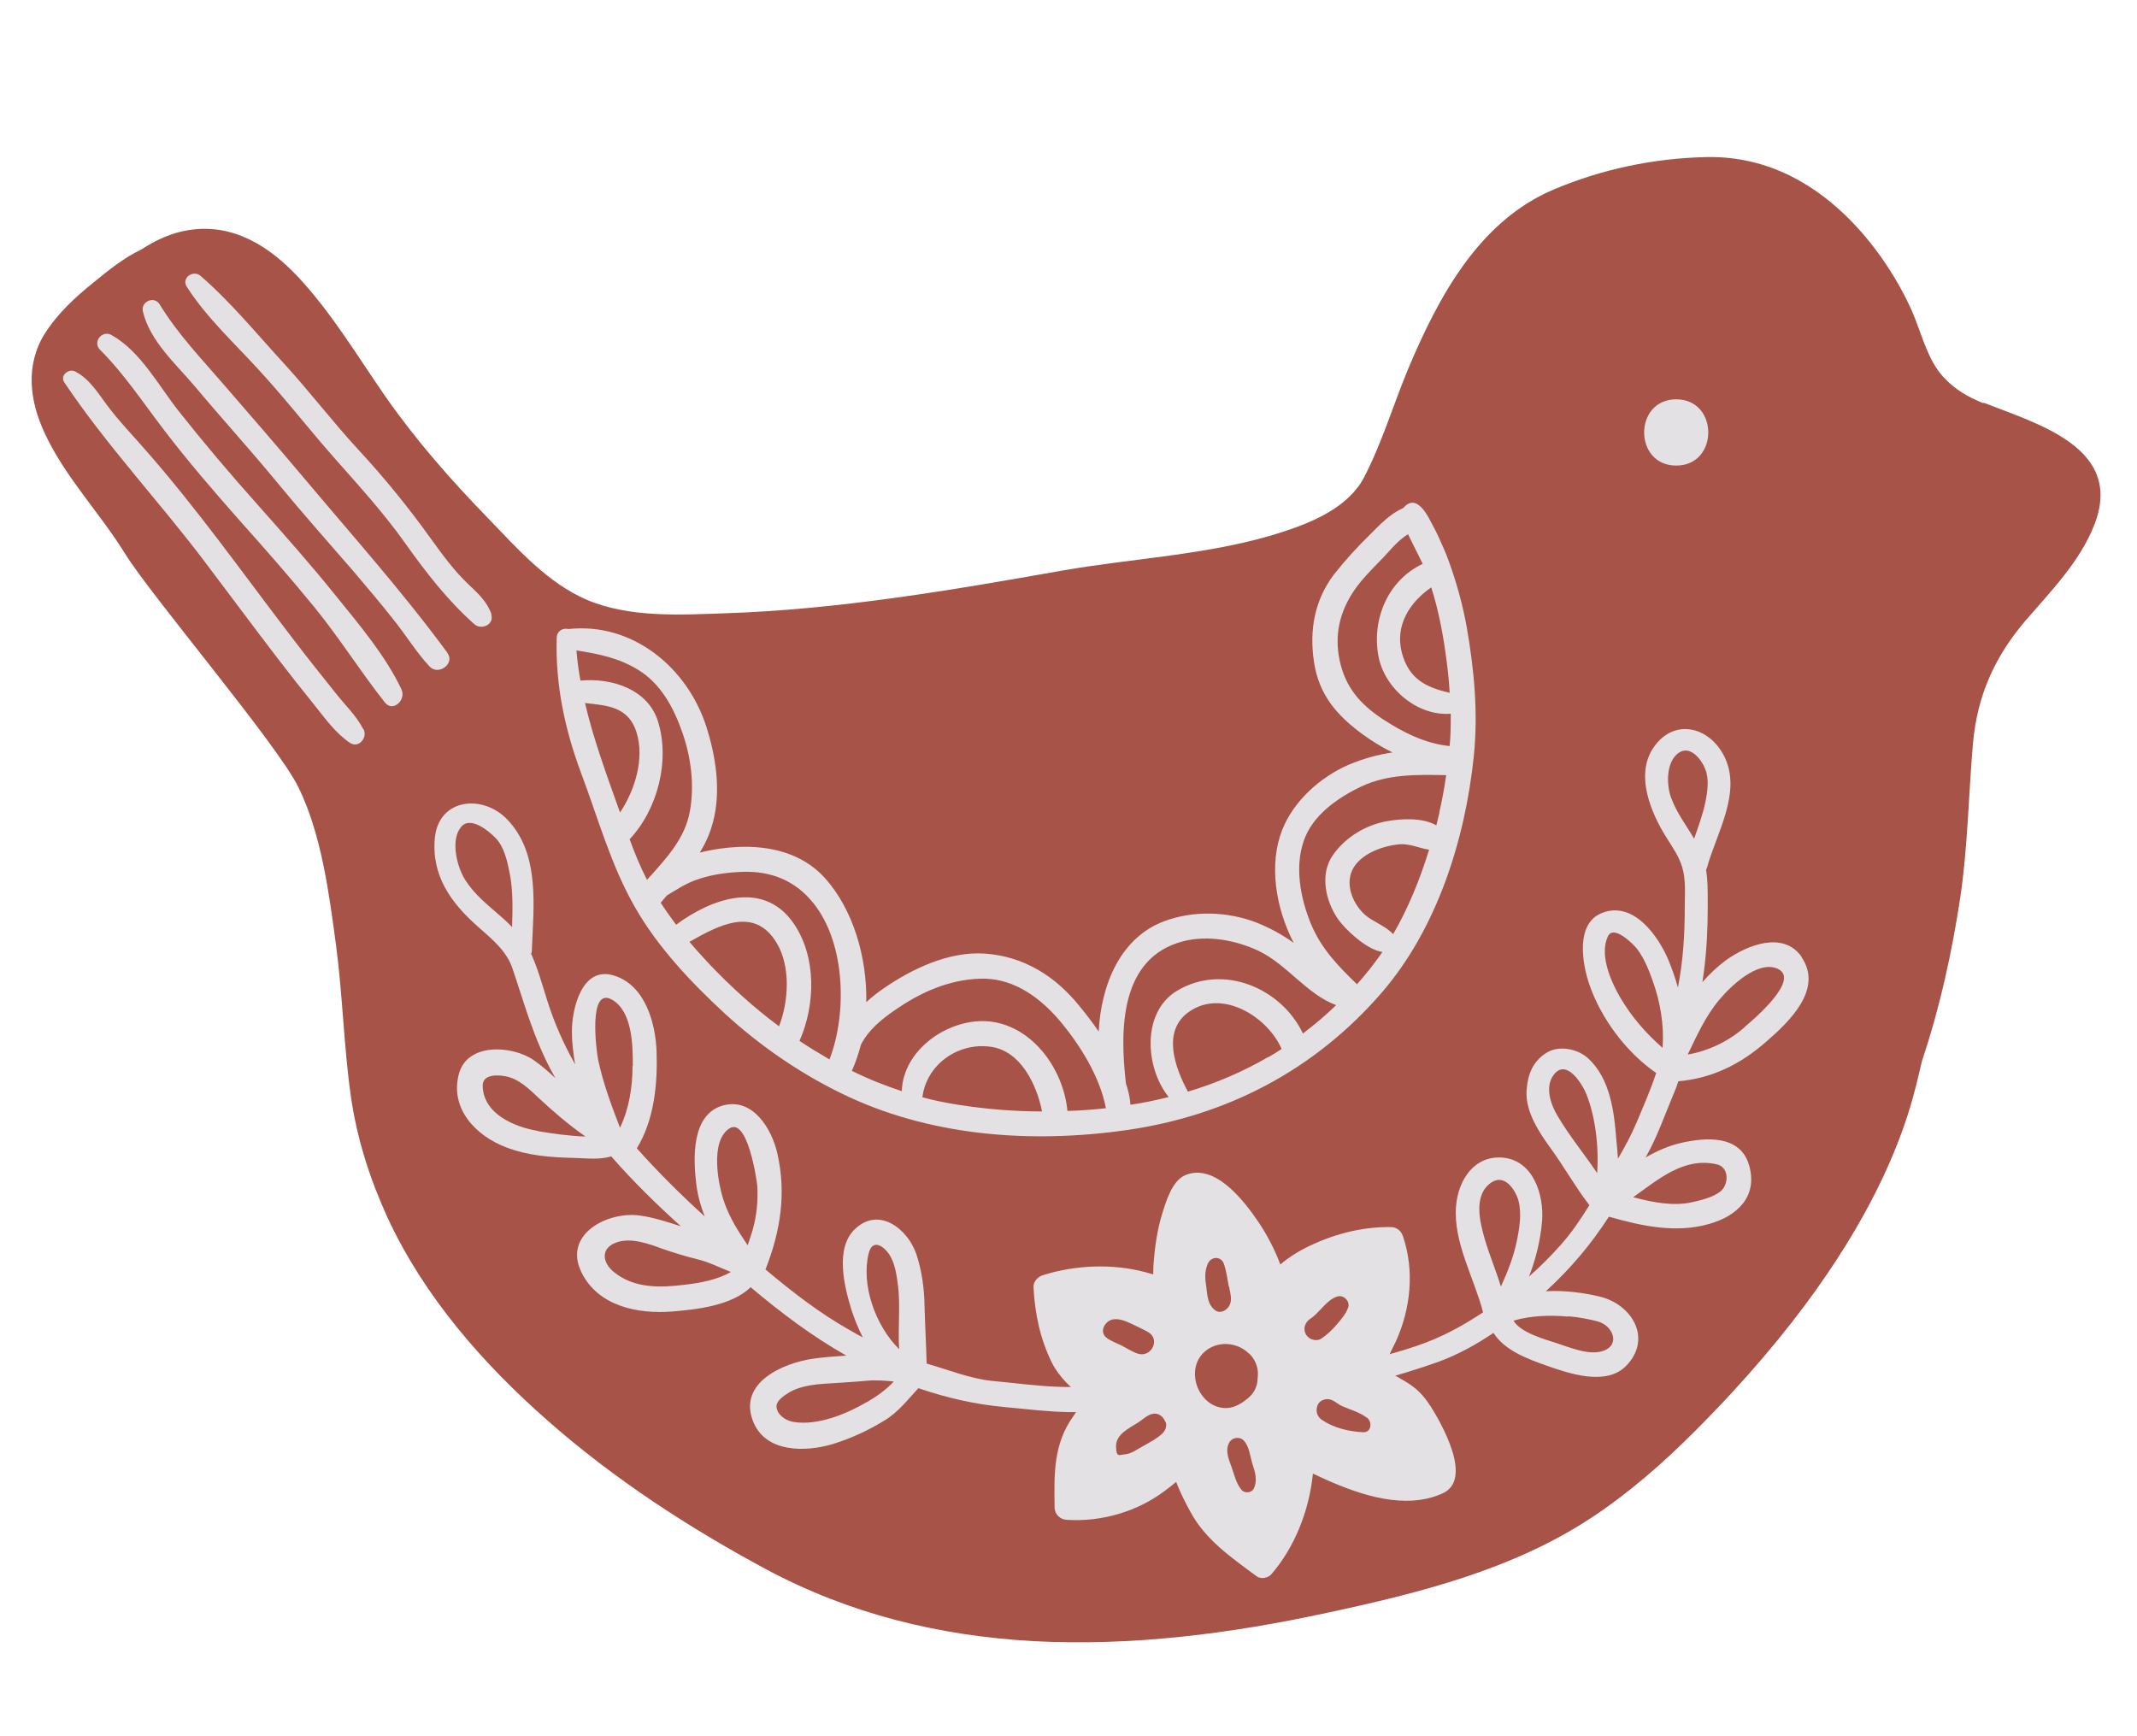 <?xml version="1.0" encoding="UTF-8"?>
<svg id="Layer_1" data-name="Layer 1" xmlns="http://www.w3.org/2000/svg" version="1.1" viewBox="0 0 800 650">
  <defs>
    <style>
      .cls-1 {
        fill: #a85348;
      }

      .cls-1, .cls-2 {
        stroke-width: 0px;
      }

      .cls-2 {
        fill: #e4e1e5;
      }
    </style>
  </defs>
  <path class="cls-1" d="M742.6,151c-5.8-2.3-11-5.3-15.2-10-5.2-5.7-7.5-14-10.2-21-5.9-15.7-31.4-62-78.1-61.2-20.2.4-39.6,4.6-57.6,12.2-28,11.9-43.1,40.4-54.3,67-5.6,13.4-9.8,27.7-16.5,40.6-5.7,11-18.6,16.6-29.8,20.3-26.6,8.8-55.7,9.9-83.2,14.7-41.7,7.4-83.9,14.6-126.3,16-16.7.6-35.8,1.7-51.6-5-14.8-6.3-26.2-19.3-37.1-30.6-13.9-14.3-27.1-29.3-38.5-45.7-10.5-15.1-19.8-30.8-32.4-44.4-11.1-11.9-24.8-20.5-41.5-17.7-6.2,1-12,3.7-17.4,7.2-6.5,3.1-12.2,7.7-17.7,12.2-7.1,5.7-13.6,11.7-18.5,19.4-7.3,11.8-5.6,25.1,0,37.1,7.5,16.3,20.6,29.8,30,45,10,16.2,57.4,71.8,65.1,87.8,8.6,17.7,11.4,39.7,14,59,2.5,18.9,2.9,38.1,5.6,56.9,2.3,15.7,7.1,30.7,13.7,45.1,13.7,29.6,35.9,54.9,60.2,76.2,24.7,21.7,52.5,39.8,81.5,55.4,31.2,16.7,64.6,24.9,99.9,26.9,36.9,2,74.1-2.8,110.1-10.6,34.1-7.3,69.4-16.1,98.8-35.5,14-9.2,26.8-20.4,38.6-32.2,77.7-77.6,82.5-130.5,85.6-139.8,6.5-19.5,10.9-39.7,14-60,2.9-19.3,3.1-38.6,4.8-58,1.6-17.9,8.1-32.4,19.7-46,9.4-10.9,20.2-21.9,25.6-35.5,11.6-29-20.8-38-41.5-46.1l.2.3Z"/>
  <path class="cls-2" d="M420.3,516.2c-15,5.5-33.3,2.2-48.7.8-8.3-.8-16.6-4.2-24.7-6.5-.2-7.2-.6-14.5-.8-21.7-.1-6.4-1-13-3-19.1-3.2-9.6-14.1-18.2-23.1-9.5-7.5,7.2-3.9,21.5-1.3,30,1.1,3.4,2.5,7,4.3,10.5-1.5-.8-3-1.6-4.5-2.5-11.6-6.5-21.9-14.5-32-23,0,0,.1-.2.2-.3,5.5-14.1,7.7-28.2,4.3-43.1-2.1-9.2-9.1-20.8-20.1-18-12.3,3.2-11.4,20.3-10.2,29.8.5,4,1.6,7.9,3.1,11.8-8.9-8.1-17.4-16.5-25.4-25.5,6.5-10.6,7.8-24,7.4-36.2-.4-10.8-4.3-24.7-15.7-28.4-12.4-4.1-16.1,12.8-16,21.1,0,3.8.5,7.9,1.2,12.1-3.4-6.1-6.4-12.4-8.8-19.1-2.6-7.1-4.3-14.6-7.3-21.5-.1-.3-.2-.5-.4-.7.2-.4.3-.9.3-1.4.6-16.3,3.2-36.1-9.2-49-9.2-9.6-25.6-7.9-27.1,6.8-1.4,14.2,6.1,24.5,16.2,33.4,5.1,4.5,10.7,9,12.9,15.7,3.1,9.2,5.8,18.5,9.5,27.5,1.9,4.6,4,9.1,6.5,13.4-2.6-2.4-5.2-4.7-8.1-6.7-7.9-5.5-24.8-6.7-28,5.1-3.5,13,6.3,23.2,17.6,27.5,8.3,3.2,16.8,3.8,25.6,4,4.4.1,9.5.8,13.8-.6,8.1,9.3,17,18,26.1,26.2-5-1.6-10.1-3.3-15.2-4-12-1.8-29.3,6.9-21.9,21.5,6.3,12.4,20.9,15.4,33.7,14.4,8.8-.7,22.4-2.1,29.5-9.1,11.3,9.5,22.9,18.3,35.8,25.6-4.3.3-8.5.6-12.7,1.2-11.1,1.7-27.6,8.9-22.3,23.1,4.5,12.2,19.8,11.9,30,8.8,6.8-2.1,13.3-5.1,19.3-8.8,5.3-3.2,8.6-7.7,12.7-12.1,10.5,3.6,21.3,6.1,32.6,7.1,15.2,1.4,31.6,4,46.5-1.4,5.5-2,3.1-10.8-2.4-8.8l-.2-.4ZM191.7,347.1c-1.3-1.4-2.7-2.7-4.2-4-4.8-4.2-9.8-8.1-13.3-13.6-3.1-4.8-5.7-15-1.6-19.9,3.5-4.3,10.5,1.6,12.9,4.1,3.3,3.4,4.4,8.7,5.3,13.2,1.3,6.5,1.1,13.4.9,20.2h0ZM201.4,423.4c-9-1.5-20.6-6.5-20.7-17,0-4.3,5.6-4,8.4-3.5,5.1.9,9,4.8,12.6,8.2,5.4,5,11.3,10.1,17.5,14.4-6.1-.2-12.3-1.1-17.7-2h-.1ZM236.8,399.1c0,7.8-1.3,16-4.7,23.1-3.2-8.3-6.3-16.6-8.2-25.5-.6-3-3.9-27.7,5.3-22.4,7.6,4.5,7.7,17.2,7.7,24.7h-.1ZM256.2,481c-9.1,1.1-18.7,1.4-26.3-4.7-4.4-3.5-5.2-8.9.7-11.1,5.6-2.1,12.4.5,17.6,2.4,4.4,1.5,8.6,2.8,13.1,3.9,4.4,1.1,8.2,3.1,12.3,4.7-5.2,3-11.5,4.1-17.4,4.8h0ZM281.8,460.4c-.6,2-1.3,3.9-1.9,5.8-3.4-5-6.6-10-8.7-15.9-2.4-6.7-5.5-23,1.8-27.8,6.8-4.5,10.3,19.2,10.5,21.5.3,5.5-.2,11-1.7,16.3h0ZM325.2,469.2c1.5-5.9,6.1-2.4,8.1,1.1,1.9,3.3,2.4,7.5,2.9,11.2.9,7.6-.1,15.8.4,23.6-9-8.9-14.3-24.2-11.4-35.9h0ZM324.5,524.9c-7.7,4.5-18.6,9-27.7,7.4-2.6-.5-5.8-2.5-6.1-5.5-.3-2.3,2.8-4.3,4.4-5.3,4.9-3.1,11.9-3.4,17.4-3.7,4.1-.3,8.1-.5,12.2-.9,3.4-.3,6.7,0,10,.3h-.1c-3,3.2-6.3,5.5-10,7.7h0Z"/>
  <path class="cls-2" d="M674.5,358.3c-6.9-10-20.6-4.4-28.4,1.2-3.1,2.3-6.1,5.1-8.8,8.2.2-1.4.4-2.8.6-4.2,1-7.9,1.4-15.8,1.4-23.8s0-9.5-.6-14.1c0-.2.2-.4.3-.7,3.5-12.9,13.3-28.4,6.4-41.9-5.5-10.8-18.3-14.2-26-3.7-7.7,10.4-1.3,25.2,4.6,34.5,2.2,3.5,4.5,6.8,5.7,10.7,1.5,4.8,1,10.3,1,15.2,0,10-.6,19.9-2.5,29.7v.5c-1-3.6-2.2-7-3.5-10.2-3.8-9.2-13.2-22.6-25-17.9-10,3.9-7.4,19-4.7,26.8,4.3,12.6,13.8,25.4,25,33.1-2.1,6.4-4.8,12.5-7.4,18.7-2,4.7-4.4,9.1-6.9,13.4-.2-2.7-.4-5.1-.6-6.9-.8-10.7-2.3-23.1-10.6-30.7-3.8-3.5-10.8-5-15.5-2.1-5.2,3.2-7.1,8.2-7.5,14-.6,8.1,4.8,16,9.3,22.2,4.9,6.8,9.1,14.3,14.2,20.9-3.2,5.1-6.5,10.1-10.5,14.6-3.7,4.2-7.8,8.3-12.1,12.1,2.6-6.7,4.3-13.7,4.9-20.9.7-9.7-3.3-22.5-14.6-23.6-10.8-1-16.8,8.4-17.6,18-1.2,13.5,6.8,27.1,10.1,39.9-3.8,2.5-7.7,4.9-11.6,6.9-17.1,9.1-37.3,11.3-55.6,17.3-5.1,1.7-3,9.5,2.2,8.1,16.1-4.2,32.4-8.1,48.1-13.7,7.4-2.7,14.3-6.5,20.8-10.9,4.1,6.5,12.6,9.7,19.7,12.2,8.5,3,22.4,7.8,29.9.2,10-10.2,2.3-23.1-9.9-26-5.8-1.4-13.1-2.4-20.1-2,9.2-8.4,16.8-17.4,23.6-27.9,12.3,3.5,25.1,6.3,37.6,2.7,10.6-3,18.2-10.4,14.9-21.9-3.3-11.6-16.4-10.5-25.6-8.4-4.3,1-8.8,2.9-13.1,5.4,0-.3.3-.5.4-.8,4-7.2,6.8-15.3,10-22.9.7-1.6,1.3-3.2,1.8-4.8,12.7-1.1,23.3-6.4,33-14.9,8.6-7.5,21.3-19.6,13.1-31.6h0ZM561.8,481.5c-1.8-6-4.3-11.8-6-17.7-1.9-6.6-4.3-16.5,2.5-21.1,5.1-3.5,9.2,3.1,10.2,7,1.2,4.8.3,10.3-.7,15-1.2,5.9-3.4,11.4-5.9,16.9h0ZM587.2,492.8c3.7.3,7.4,1,10.9,1.9,5.6,1.5,8.8,8.8,1.9,11.1-5.3,1.7-12.4-1.4-17.4-3-3.7-1.2-13.6-3.9-16-8.4,6.7-1.9,13.6-2.1,20.5-1.5h0ZM597.9,439.2c-4.8-7.2-10.4-13.9-14.8-21.4-2.6-4.3-4.9-11-1.4-15.5,4.8-6.2,10.8,3.8,12.2,7.4,3.3,8.3,4.7,19.4,4,29.5ZM642.7,435.9c4.8,1.1,4.5,7.7,1.3,10.2-2.9,2.2-6.8,3.1-10.2,3.9-7.1,1.7-15,.2-22.4-1.8,9.6-6.8,19-15.1,31.3-12.3h0ZM625.7,299c-1.9-4.9-2.1-13.5,2.5-17,4.5-3.4,8.9,2.5,10.2,6,1.5,3.8.8,8.5,0,12.4-1,4.6-2.6,9.1-4.2,13.6-2.9-5-6.5-9.6-8.5-15.1h0ZM606.4,373.2c-3.4-5.9-7.7-15.7-4.5-22.6,2.1-4.6,9.5,2.8,10.9,4.6,2.7,3.5,4.4,7.8,5.9,12,2.9,8.1,4.3,16.6,3.7,25.1-6.3-5.5-11.7-11.7-16-19.1h0ZM653.2,384.5c-6.2,5.4-13.5,8.9-21.4,10.3,3.5-7.2,6.6-14.3,11.9-20.6,4.1-4.9,14.4-14.9,21.8-11.5,8.7,4-9.2,19.1-12.4,21.8h.1Z"/>
  <path class="cls-2" d="M535.4,526.3c-5.9-9.3-11.4-9.1-17.6-14.6.8-1.5,4-7.9,4.7-9.4,5.6-12.3,7.1-26.5,2.7-39.5-.7-2-2.3-3.4-4.5-3.4-11.2-.2-22.5,2.9-32.4,8-2.9,1.5-6.1,3.5-9,6-2.2-5.9-5.1-11.3-8.2-15.9-5.4-8-16.4-22.3-27.5-17.5-5,2.2-7.3,10.4-8.7,15-1.7,5.6-2.5,11.5-3,17.3-.1,1.4-.2,3-.2,4.8-1.1-.3-2.2-.6-3.2-.9-12.3-3.2-26-2.6-38.1,1.2-1.9.6-3.6,2.4-3.5,4.5.5,9.9,2.5,19.4,6.9,28.3,2.7,5.4,7.5,9.9,12.7,13.6-1.8,2.2-3.4,4.4-4.7,6.4-7.5,10.4-7.2,21.8-7,34.1,0,2.7,2.1,4.6,4.7,4.7,12.9.8,26.3-3.1,36.6-10.9,1.3-1,2.8-2.1,4.2-3.3,1.6,4.1,3.5,7.9,5.4,11.3,5.6,10.4,15.4,17.1,24.7,24,1.5,1.2,4.3.7,5.5-.7,8.7-10,14.2-23.8,15.6-37.7,1.7.8,3.3,1.5,4.8,2.2,13,5.8,29.8,11.5,43.7,5.2,11.7-5.2-.4-26.2-4.6-32.9h0Z"/>
  <path class="cls-1" d="M467.5,506.7c-4.5-4.4-11.9-4.8-16.6-.6s-4.5,11.4-.9,16.3c1.9,2.6,4.5,4.3,7.8,4.7,3.5.4,6.5-1.3,9.1-3.4,2.8-2.2,3.9-5,3.9-7.8.5-3.3-.6-6.7-3.2-9.2h0Z"/>
  <path class="cls-1" d="M460,481.6c-.5-2.8-.9-5.7-1.8-8.4-1.1-3.1-4.9-2.9-6.1,0-1.2,2.8-1,5.7-.5,8.7.4,3.3.5,6.6,3.4,8.7,1.7,1.2,3.8.2,4.9-1.3,1.7-2.4.6-5.1.2-7.7h-.1Z"/>
  <path class="cls-1" d="M429.8,498.7c-1.9-1.1-4-2-6-3-2.3-1.1-5.5-2.5-8-1.5-2.4,1-4.2,4.4-1.7,6.5,1.7,1.4,3.9,2.1,5.9,3.1,2.1,1.1,4.1,2.5,6.4,3.1,4.8,1.1,8-5.6,3.4-8.2h0Z"/>
  <path class="cls-1" d="M500.5,485.4c-4.2,1.5-6.4,6-10.1,8.4-1.9,1.3-2.7,3.7-1.5,5.8,1.1,1.9,3.9,2.8,5.8,1.5,2.2-1.5,4-3.2,5.7-5.2s3.4-3.9,4.3-6.4c.8-2.3-1.7-4.9-4.1-4.1h0Z"/>
  <path class="cls-1" d="M511.6,530.7c-2.8-2.1-6.1-2.9-9.2-4.3-1.8-.8-3.4-2.6-5.4-2.6s-3.7,1.2-4,3.1c-.4,2,.3,3.6,1.9,4.7,4.4,3,10,4.3,15.3,4.6,3.3.2,3.6-3.9,1.5-5.5h0Z"/>
  <path class="cls-1" d="M468.9,548.2c-.9-2.9-1.2-6.7-3.3-8.9-1.5-1.6-4.3-1.2-5.4.7-1.7,3.1-.2,6.3.9,9.4,1,2.8,1.7,6.1,3.7,8.4,1.2,1.4,3.9,1.1,4.6-.6,1.4-3,.5-6-.5-9h0Z"/>
  <path class="cls-1" d="M436.3,532.4c-.9-2.2-2.7-3.7-5.2-3-1.8.5-3.5,2.2-5.1,3.2-3.3,2.1-8.2,4.3-8.2,8.8s1.4,3.2,3.1,3.1c2.7-.2,4.7-1.9,7-3.1,2.6-1.5,5.3-2.8,7.4-4.9,1-1,1.6-2.7,1.1-4.1h0Z"/>
  <path class="cls-2" d="M136,273c-2.6-5.1-7-9.2-10.5-13.7-5.2-6.5-10.4-13-15.5-19.7-9.6-12.5-19-25.3-28.6-37.9-8.5-11.1-17.1-22-26.3-32.5-5-5.8-10.5-11.4-15.1-17.6-3.5-4.7-6.5-9.7-11.8-12.5-2.5-1.3-5.9,1.5-4.1,4.1,15.9,23.7,35.5,44.5,52.7,67.3,9,11.9,17.9,23.9,27,35.8,4.5,5.9,9.1,11.7,13.7,17.4,4.1,5.1,8,10.7,13.5,14.4,3.3,2.2,6.7-2,5.1-5.1h-.1Z"/>
  <path class="cls-2" d="M150.4,258.3c-6.1-12.9-15.9-24.4-24.8-35.4-9.3-11.6-19.3-22.8-29.2-34-10.2-11.4-20.1-23.1-29.6-35.1-7.5-9.5-14.2-22.3-25.1-28.4-3.5-1.9-7.1,2.6-4.3,5.5,9.2,9.2,16.2,19.9,24.1,30.2,9,11.8,18.7,23,28.5,34.1,9.4,10.5,18.7,21.1,27.6,32,9.4,11.5,17.3,24.2,26.5,35.8,3,3.8,8-1,6.2-4.8h0Z"/>
  <path class="cls-2" d="M167.5,244.4c-16.9-23-35.8-44.1-54.1-65.9-9.6-11.4-19.4-22.7-29.1-33.9-8.6-10-17.6-19.3-24.5-30.6-2-3.4-7.2-1.1-6.3,2.6,2.6,11.1,12.3,19.6,19.4,28,10.2,12.2,20.9,23.9,31,36.2,9.3,11.3,19.1,22.3,28.7,33.4,5,5.9,10,11.8,14.8,17.9,4.6,5.7,8.5,12.2,13.5,17.5,3.3,3.4,9.5-1.2,6.6-5.1h0Z"/>
  <path class="cls-2" d="M184,230c-1.6-4.7-5.1-7.9-8.6-11.2-5.5-5.2-9.9-11.3-14.3-17.4-8.4-11.7-17.2-22.5-27-33.1-9.6-10.4-18.1-21.6-27.7-32.1-10.1-11-20-23.1-31.3-32.9-2.7-2.4-7.3.7-5.2,4,7.3,11.5,17.9,21.2,27,31.2,9.6,10.4,18.3,21.6,27.6,32.2,9.6,10.9,19.1,21.2,27.5,33.1,7.6,10.7,15.7,21.1,25.6,29.9,2.6,2.3,7.5.1,6.3-3.6h0Z"/>
  <path class="cls-2" d="M627.5,149.5c-16,0-16,24.8,0,24.8s16-24.8,0-24.8Z"/>
  <g>
    <path class="cls-2" d="M549.1,234.9c-1.5-8.4-3.8-16.7-6.7-24.7-1.2-3.4-2.7-6.6-4.2-9.9-.8-1.8-3.3-6.3-3.6-6.9-4.2-7.2-7.3-5.5-9.3-3.2-5,2.2-8.6,6.1-12.5,10-4.7,4.6-9.2,9.5-13.3,14.7-7.4,9.7-9.4,21-7.6,32.9,1.8,12.2,8.5,20,18.2,27.1,3.3,2.4,7.1,4.8,11.2,6.8-5.5.8-10.9,2.3-16.4,4.6-10.6,4.6-20.6,13.5-24.9,24.4-5,12.7-2.6,28.9,4.3,42.3-4.3-3.1-8.9-5.6-13.9-7.6-10.8-4.2-23.7-4.6-34.6-.5-16.3,6.1-23.6,23.6-24.5,41.3-2.3-3.4-4.7-6.5-7-9.3-9.1-11.4-21-18.9-35.7-19.9-13.5-.9-27.4,5.8-38.2,13.3-2,1.4-4.1,3-6.1,4.9.3-17-5-34.8-15.5-46.5-8.5-9.4-20.8-12.2-32.9-11.6-3.9.2-8.9.8-13.9,2.1,2.1-3.5,3.8-7.2,4.9-11.4,3.1-11.6,1.1-24.6-2.5-35.8-7.1-22.1-27.6-39.1-51.6-36.5-2-.5-4.3.6-4.4,3.3-.5,17.5,3,34.1,9.1,50.5,6.4,17,11.2,34.7,20.3,50.5,8.5,14.9,21.2,28.3,33.7,39.8,12.9,11.8,27.5,21.9,43.2,29.6,32.9,16.2,71,19,106.9,13.9,37.8-5.4,70.5-22.5,95.5-51.3,20.8-24,31.3-57.2,34.6-88.4,1.7-16.3.2-32.4-2.6-48.5h0ZM542.8,259.4c-8.6-2-15.3-4.9-18-15-2.7-10.3,3-19,11-24.5,2.9,9.1,4.6,18.5,5.8,27.9.5,3.9.9,7.8,1.1,11.7h.1ZM231.9,303.6c-4.8-13.5-9.7-26.7-12.9-40.4,8.2.9,16.3,1.3,19.3,11s-.5,21.5-6.2,30c0-.2-.1-.4-.2-.6h0ZM235.7,314.2c10.5-11.2,15.2-29.4,10.6-44.2-3.8-12-17.3-16.3-29-15.2-.7-3.7-1.2-7.5-1.5-11.3,8.1,1.3,15.6,2.7,23,7.2,8.6,5.2,13.5,14.4,16.7,23.7,3.2,9.2,4.5,19.4,2.8,29.1-1.8,10.6-9.2,18.2-16.1,25.9-2.5-4.9-4.6-10-6.5-15.2h0ZM291.6,384.2c-9.3-6.9-18-14.8-25.9-23.1-2.6-2.8-5.2-5.6-7.6-8.5,10.9-6.2,24.4-13.5,32.7.5,5.2,8.7,4.5,21.8.8,31.2h0ZM310.5,396.6c-3.8-2.2-7.6-4.5-11.2-6.9,6-13.6,6.4-31.5-2.2-44-11.3-16.4-30.8-9.3-44,.5-2-2.7-4-5.5-5.8-8.3h.1c.8-1,1.6-1.9,2.3-2.7,3.4-2,6.6-4.2,10.4-5.6,5.1-1.9,10.5-2.8,15.9-3.1,10.7-.8,20.1,2.1,27.3,10.2,13.2,14.7,14.1,42.2,7.2,60h0ZM358.7,413.6c-4.5-.7-9-1.6-13.4-2.8,1.5-12.2,13.3-20.7,25.7-18.9,11.1,1.6,17.1,14.1,19.1,24.2-10.6,0-21.2-.9-31.4-2.5h0ZM399.6,415.9c-1.5-16-13.7-32.8-30.7-33.6-14.7-.6-30.9,11.1-31.3,26.2-6.4-2.1-12.7-4.6-18.7-7.6,1.4-3.1,2.5-6.4,3.4-9.8.4-.8.9-1.6,1.4-2.4,3.2-4.8,8.2-8.5,12.9-11.6,9.5-6.4,20.6-10.9,32.2-10.7,11.3.3,20.7,7.3,27.8,15.6,7.6,9,15.2,21.1,17.4,32.9-4.8.5-9.5.9-14.3,1h0ZM474.8,395.7c-9.4,5.5-19.5,9.8-30.1,13-4.8-8.9-9.9-22.7.4-29.9,12.4-8.7,29.1,1.7,34.5,13.5,0,.1.1.2.2.4-1.6,1.1-3.3,2.1-5,3.1h0ZM487.8,387c-8.2-17.3-30.2-26.4-47.3-16-13.1,8-11.9,28.6-3,39.7-4.7,1.2-9.5,2.2-14.3,2.9-.2-2.7-.8-5.3-1.7-8-2.4-20.6-2.1-47.1,21.4-53.2,9.3-2.4,19.8-.4,28.3,3.6,10.5,5,18.1,16.3,29,20.3-3.9,3.8-8.1,7.3-12.4,10.6h0ZM521.6,349.8c-2.6-3-8.1-5-10.6-7.3-5.3-4.8-8.2-13.3-3.2-19.2,3.8-4.4,10.2-6.6,15.8-7.2,4.2-.4,7.7,1.5,11.4,2-3.4,11-7.8,21.9-13.5,31.7h0ZM538.9,304.1c-.4,1.6-.8,3.2-1.2,4.9-5.2-3-13.1-2.5-18.3-1.6-8.1,1.4-15.7,6-20.4,12.7-5.1,7.2-2.7,17.4,1.9,24,2.5,3.6,10.5,11.4,16.6,12.3-.2.3-.4.6-.6.9-2.7,3.8-5.7,7.6-8.9,11.2-7.2-7-13.5-13.4-17.4-23-3.8-9.4-5.9-20.8-2.6-30.5,3.2-9.7,12.7-16.3,21.5-20.5,10.1-4.8,21.1-4.5,31.9-4.3-.7,4.7-1.5,9.3-2.6,14h0ZM542.6,279.3c-9.1-.9-17.5-5.2-25-10.1-8.5-5.6-14-12-16.1-22-2-9.5,0-18.1,5.4-26.1,2.8-4.1,6.4-7.7,9.8-11.2,3-3,6.5-7.6,10.4-9.9,1.8,3.7,3.7,7.4,5.5,11.1-13,6.1-19.1,20.7-16.6,34.4,2.2,12.2,14.6,22.7,27.1,21.7,0,4,0,8-.4,12h0Z"/>
    <path class="cls-2" d="M534.6,193.4c0,.1,0,.2.2.4-.2-.4-.3-.5-.2-.4Z"/>
  </g>
</svg>